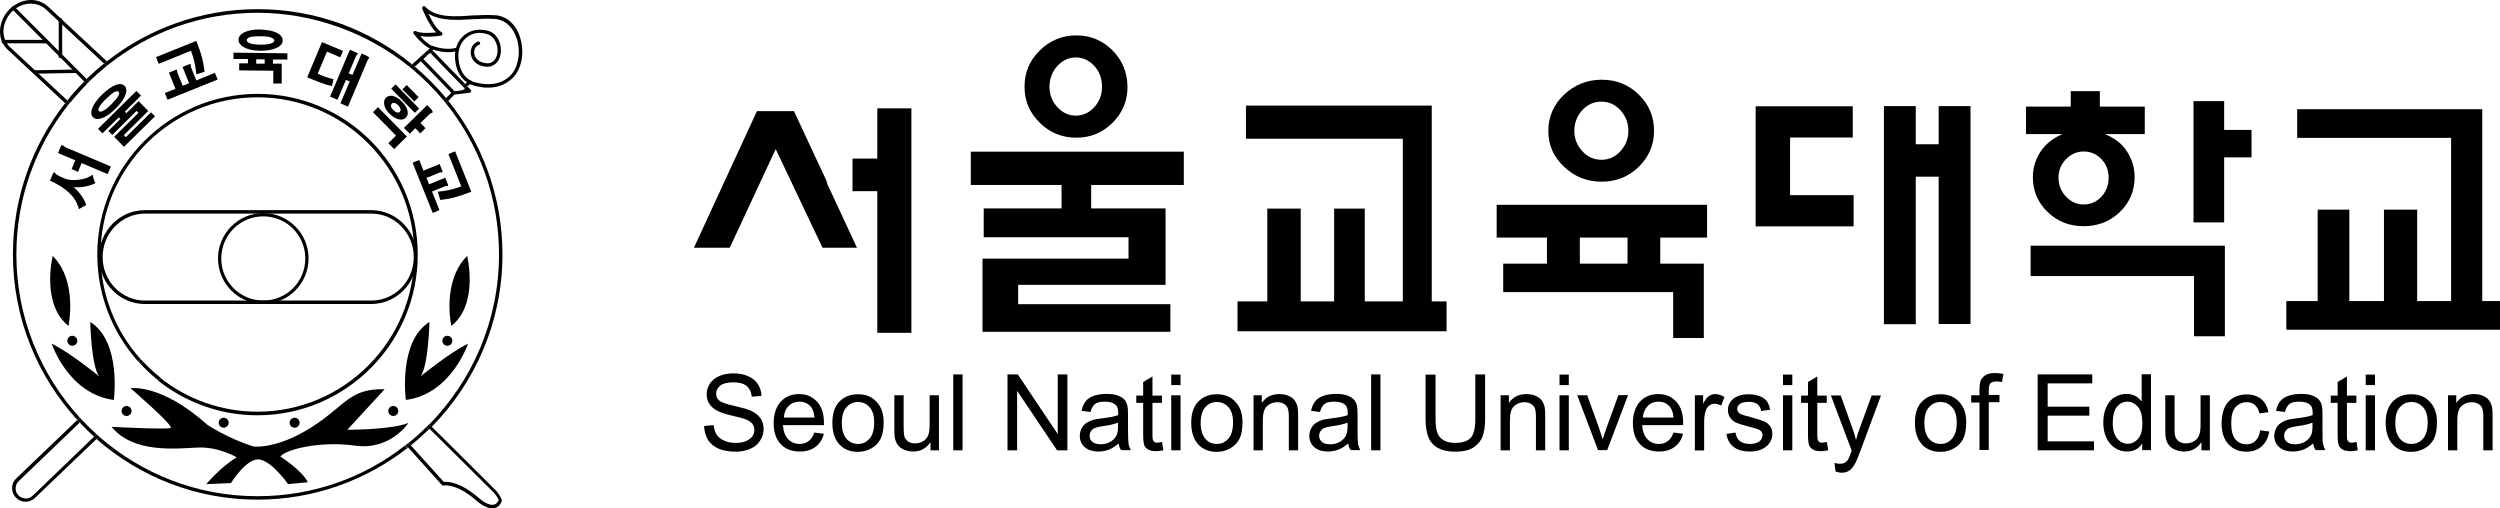 <svg width="300" height="61" viewBox="0 0 300 61" fill="none" xmlns="http://www.w3.org/2000/svg">
<path d="M55.914 10.767C55.914 10.767 55.832 10.684 55.77 10.622C55.687 10.684 55.604 10.767 55.563 10.809C55.687 10.809 55.811 10.767 55.914 10.767Z" fill="black"/>
<path d="M62.423 4.515C61.968 3.024 60.956 2.051 59.654 1.844C59.613 1.844 58.662 1.74 57.05 1.844H56.74C54.757 2.009 52.277 2.175 51.038 0.809C50.976 0.726 50.852 0.726 50.769 0.767C50.707 0.809 50.666 0.871 50.666 0.954C50.666 0.954 50.666 0.995 50.666 1.036C50.707 1.119 51.43 3.003 52.339 3.893C51.678 3.956 50.48 4.038 49.881 3.728C49.798 3.686 49.695 3.728 49.633 3.79C49.591 3.831 49.591 3.873 49.591 3.914C49.591 3.956 49.591 3.997 49.633 4.038C49.674 4.101 50.604 5.322 51.534 5.798C51.534 5.798 51.534 5.84 51.534 5.86C51.596 5.86 51.678 5.86 51.74 5.922L51.906 6.088C51.968 5.922 52.029 5.798 52.029 5.798C52.029 5.798 52.029 5.736 52.029 5.715C52.029 5.695 52.029 5.653 52.029 5.633C52.029 5.591 51.968 5.55 51.906 5.529C51.368 5.322 50.79 4.763 50.418 4.328C51.472 4.515 52.856 4.287 52.939 4.266C53.021 4.245 53.083 4.183 53.104 4.101V4.059C53.104 4.059 53.063 3.914 53.001 3.873C52.36 3.521 51.761 2.403 51.41 1.637C52.856 2.548 55.005 2.423 56.782 2.299H57.092C58.642 2.175 59.592 2.299 59.613 2.299C60.728 2.486 61.617 3.355 62.03 4.68C62.526 6.316 62.175 8.2 61.183 9.132C59.303 10.912 56.472 9.691 56.431 9.691C56.348 9.649 56.265 9.691 56.203 9.732C56.203 9.732 55.997 9.898 55.79 10.084L56.079 10.374C56.224 10.25 56.327 10.146 56.389 10.105C56.906 10.312 59.551 11.223 61.452 9.421C62.588 8.365 62.981 6.357 62.423 4.535V4.515Z" fill="black"/>
<path d="M55.48 10.312C55.48 10.312 55.686 10.125 55.789 10.043L51.926 6.067C51.864 6.192 51.802 6.337 51.76 6.481C52.339 7.103 54.508 9.318 55.48 10.312Z" fill="black"/>
<path d="M55.48 10.312C55.604 10.436 55.687 10.539 55.769 10.601C55.873 10.519 55.976 10.415 56.079 10.332L55.79 10.043C55.687 10.146 55.583 10.25 55.48 10.312Z" fill="black"/>
<path d="M55.191 10.891C55.191 10.891 55.377 10.974 55.459 10.891C55.459 10.891 55.501 10.85 55.563 10.809C55.439 10.809 55.294 10.85 55.149 10.85L55.191 10.891Z" fill="black"/>
<path d="M51.615 6.337C51.615 6.337 51.677 6.399 51.76 6.481C51.822 6.337 51.884 6.192 51.925 6.067L51.76 5.902C51.76 5.902 51.636 5.84 51.553 5.84C51.471 6.047 51.306 6.44 51.202 6.689C51.409 6.523 51.553 6.399 51.615 6.337Z" fill="black"/>
<path d="M50.397 6.958C50.397 6.958 50.314 7.165 50.397 7.247L54.302 11.285C54.302 11.285 54.508 11.368 54.591 11.285C54.674 11.202 54.674 11.078 54.591 10.995L50.686 6.958C50.686 6.958 50.479 6.875 50.397 6.958Z" fill="black"/>
<path d="M51.658 5.633C51.616 5.736 51.658 5.86 51.782 5.902C51.843 5.902 53.393 6.523 54.757 6.15C54.86 6.15 54.922 6.005 54.902 5.902C54.902 5.798 54.757 5.736 54.654 5.757C53.435 6.088 51.968 5.529 51.947 5.529C51.823 5.467 51.699 5.529 51.658 5.633Z" fill="black"/>
<path d="M55.832 4.121C55.005 4.742 54.551 5.757 54.592 6.875C54.716 9.401 56.266 10.022 56.348 10.043C56.452 10.084 56.576 10.043 56.617 9.918C56.658 9.794 56.617 9.691 56.493 9.649C56.431 9.649 55.108 9.09 55.005 6.833C54.964 5.86 55.356 4.949 56.08 4.432C56.761 3.914 57.671 3.811 58.538 4.121C59.489 4.473 59.861 5.653 59.654 6.544C59.572 6.896 59.262 7.724 58.27 7.579C57.34 7.455 56.968 6.896 56.906 6.399C56.865 5.922 57.092 5.508 57.485 5.384C57.588 5.343 57.65 5.239 57.609 5.115C57.567 5.011 57.464 4.949 57.34 4.991C56.782 5.177 56.431 5.777 56.493 6.44C56.555 7.103 57.051 7.848 58.208 7.993C59.117 8.117 59.82 7.579 60.047 6.626C60.295 5.55 59.84 4.142 58.683 3.728C57.671 3.417 56.638 3.541 55.832 4.121Z" fill="black"/>
<path d="M0.393 4.784C0.269 4.784 0.187 4.867 0.187 4.991C0.187 5.115 0.269 5.198 0.393 5.198H5.476C5.6 5.198 5.683 5.115 5.683 4.991C5.683 4.867 5.6 4.784 5.476 4.784H0.393Z" fill="black"/>
<path d="M9.072 8.345L4.216 8.428C4.092 8.428 4.009 8.531 4.009 8.635C4.009 8.759 4.113 8.842 4.216 8.842L9.072 8.759C9.196 8.759 9.278 8.655 9.278 8.552C9.278 8.428 9.196 8.345 9.072 8.345Z" fill="black"/>
<path d="M7.047 2.382V6.771C7.047 6.896 7.13 6.978 7.254 6.978C7.378 6.978 7.461 6.896 7.461 6.771V2.382C7.461 2.258 7.378 2.175 7.254 2.175C7.151 2.175 7.047 2.258 7.047 2.382Z" fill="black"/>
<path d="M8.081 12.072C9.403 10.436 10.87 8.945 12.502 7.641L8.081 12.072Z" fill="black"/>
<path d="M1.22 5.674C0.724 5.218 0.455 4.577 0.414 3.873C0.393 3.024 0.724 2.175 1.323 1.513C1.943 0.85 2.77 0.457 3.617 0.436C4.319 0.436 4.98 0.643 5.476 1.098L12.502 7.641C12.502 7.641 12.708 7.455 12.832 7.372L5.766 0.788C5.187 0.25 4.423 -0.02 3.617 0.001C2.666 0.043 1.736 0.477 1.034 1.223C0.352 1.968 -0.02 2.941 0.001 3.873C0.021 4.701 0.352 5.446 0.931 5.964L7.811 12.382C7.894 12.278 7.977 12.175 8.08 12.051L1.22 5.674Z" fill="black"/>
<path d="M51.203 6.709C51.306 6.461 51.472 6.067 51.554 5.86C51.554 5.86 51.492 5.86 51.472 5.902C51.472 5.902 50.17 7.082 49.447 7.724C49.55 7.807 49.653 7.91 49.777 7.993C50.211 7.62 50.81 7.061 51.203 6.709Z" fill="black"/>
<path d="M54.55 11.347C54.674 11.347 56.369 11.119 56.369 11.119C56.451 11.119 56.513 11.057 56.534 10.974C56.534 10.974 56.534 10.933 56.534 10.912C56.534 10.85 56.534 10.809 56.472 10.767L56.059 10.353C56.059 10.353 55.852 10.539 55.749 10.622C55.811 10.684 55.852 10.726 55.893 10.767C55.79 10.767 55.666 10.767 55.542 10.809C55.48 10.871 55.439 10.891 55.439 10.891C55.356 10.954 55.232 10.954 55.17 10.891H55.129C54.757 10.912 54.406 10.954 54.406 10.954C54.364 10.954 54.323 10.954 54.282 11.016C54.282 11.016 53.848 11.45 53.497 11.802C53.579 11.906 53.662 12.009 53.765 12.134C54.096 11.782 54.488 11.388 54.53 11.347H54.55Z" fill="black"/>
<path d="M53.248 12.072C53.248 12.072 53.434 11.885 53.537 11.782C52.401 10.415 51.141 9.152 49.777 7.993C49.653 8.096 49.549 8.2 49.467 8.283C50.831 9.421 52.112 10.705 53.248 12.072Z" fill="black"/>
<path d="M30.912 1.099C24.094 1.099 17.812 3.438 12.812 7.372L13.122 7.662C18.04 3.811 24.218 1.533 30.912 1.533C37.607 1.533 44.157 3.976 49.137 8.014C49.219 7.951 49.323 7.848 49.447 7.724C44.405 3.583 37.938 1.099 30.912 1.099Z" fill="black"/>
<path d="M49.777 7.993C49.777 7.993 49.57 7.807 49.446 7.724C49.322 7.827 49.219 7.931 49.136 8.014C49.239 8.096 49.343 8.2 49.467 8.283C49.55 8.2 49.653 8.096 49.777 7.993Z" fill="black"/>
<path d="M53.538 11.782C53.434 11.885 53.331 11.989 53.248 12.072C53.331 12.175 53.414 12.278 53.517 12.403C53.6 12.32 53.703 12.216 53.806 12.113C53.703 11.989 53.62 11.885 53.538 11.782Z" fill="black"/>
<path d="M10.415 9.504L1.737 0.809C1.737 0.809 1.53 0.726 1.447 0.809C1.365 0.891 1.365 1.016 1.447 1.099L10.126 9.794C10.208 9.691 10.312 9.608 10.415 9.504Z" fill="black"/>
<path d="M8.081 12.072L8.39 12.361C9.031 11.575 9.713 10.809 10.415 10.105L10.126 9.815C9.403 10.519 8.721 11.285 8.081 12.072Z" fill="black"/>
<path d="M12.812 7.91L12.502 7.62C11.779 8.2 11.076 8.842 10.415 9.483L10.704 9.773C11.366 9.132 12.068 8.51 12.812 7.91Z" fill="black"/>
<path d="M10.704 9.794L10.415 9.504C10.312 9.608 10.208 9.691 10.126 9.794L10.415 10.084C10.415 10.084 10.601 9.898 10.704 9.794Z" fill="black"/>
<path d="M8.37 12.341L8.06 12.051C7.977 12.154 7.894 12.258 7.791 12.382L8.101 12.672C8.204 12.568 8.287 12.465 8.37 12.341Z" fill="black"/>
<path d="M12.811 7.91C12.811 7.91 13.018 7.744 13.142 7.641L12.832 7.351C12.832 7.351 12.605 7.517 12.502 7.62L12.811 7.91Z" fill="black"/>
<path d="M11.304 52.423L11.614 52.133C11.015 51.595 10.436 51.036 9.878 50.436L9.589 50.726C10.126 51.305 10.705 51.864 11.304 52.423Z" fill="black"/>
<path d="M1.964 30.539C1.964 23.811 4.258 17.599 8.121 12.672L7.812 12.382C3.886 17.392 1.551 23.686 1.551 30.519C1.551 38.179 4.485 45.156 9.279 50.394L9.568 50.105C4.857 44.97 1.964 38.075 1.964 30.539Z" fill="black"/>
<path d="M60.295 30.539C60.295 23.562 57.856 17.165 53.806 12.113C53.703 12.216 53.6 12.32 53.517 12.403C57.505 17.372 59.881 23.686 59.881 30.539C59.881 38.49 56.658 45.715 51.472 50.974L51.761 51.264C57.03 45.922 60.295 38.614 60.295 30.539Z" fill="black"/>
<path d="M30.912 59.545C23.639 59.545 17.006 56.854 11.902 52.403L11.592 52.693C16.758 57.206 23.515 59.959 30.891 59.959C37.668 59.959 43.908 57.641 48.888 53.769L48.578 53.479C43.722 57.289 37.586 59.545 30.912 59.545Z" fill="black"/>
<path d="M48.951 53.21C48.951 53.21 49.157 53.396 49.24 53.5C50.005 52.879 50.748 52.216 51.451 51.533C51.347 51.429 51.244 51.347 51.162 51.243C50.459 51.947 49.715 52.61 48.951 53.21Z" fill="black"/>
<path d="M48.95 53.21C48.95 53.21 48.723 53.376 48.62 53.459L48.93 53.748C48.93 53.748 49.157 53.583 49.26 53.5C49.136 53.417 49.033 53.314 48.95 53.21Z" fill="black"/>
<path d="M51.161 51.243C51.161 51.243 51.368 51.43 51.45 51.533C51.554 51.43 51.657 51.347 51.74 51.243L51.45 50.953C51.368 51.057 51.264 51.16 51.161 51.243Z" fill="black"/>
<path d="M3.927 59.483C3.7 59.711 3.39 59.835 3.059 59.815C2.729 59.815 2.44 59.67 2.212 59.442C1.985 59.214 1.861 58.904 1.882 58.572C1.882 58.241 2.026 57.951 2.254 57.724L9.568 50.705C9.568 50.705 9.382 50.498 9.279 50.394L1.944 57.413C1.634 57.724 1.448 58.117 1.448 58.552C1.448 58.986 1.592 59.401 1.902 59.711C2.212 60.022 2.605 60.208 3.039 60.208C3.473 60.208 3.886 60.063 4.196 59.752L11.614 52.651C11.614 52.651 11.407 52.465 11.304 52.382L3.927 59.483Z" fill="black"/>
<path d="M11.614 52.133L11.304 52.423C11.304 52.423 11.51 52.61 11.614 52.693L11.924 52.403C11.924 52.403 11.717 52.216 11.614 52.133Z" fill="black"/>
<path d="M9.878 50.436C9.878 50.436 9.692 50.229 9.589 50.125L9.299 50.415C9.299 50.415 9.485 50.622 9.589 50.726L9.878 50.436Z" fill="black"/>
<path d="M30.912 11.264C20.312 11.264 11.675 19.918 11.675 30.539C11.675 35.487 13.535 39.98 16.593 43.397L16.882 43.107C13.886 39.773 12.068 35.363 12.068 30.539C12.068 20.146 20.519 11.678 30.892 11.678C41.264 11.678 49.715 20.146 49.715 30.539C49.715 40.933 41.264 49.401 30.892 49.401C26.511 49.401 22.461 47.889 19.258 45.363L18.948 45.653C22.234 48.262 26.387 49.835 30.892 49.835C41.491 49.835 50.128 41.181 50.128 30.56C50.128 19.898 41.533 11.264 30.912 11.264Z" fill="black"/>
<path d="M17.193 43.417L16.903 43.707C17.461 44.307 18.04 44.866 18.68 45.384L18.99 45.094C18.329 44.556 17.75 44.017 17.193 43.417Z" fill="black"/>
<path d="M18.969 45.074L18.659 45.363C18.659 45.363 18.865 45.55 18.989 45.633L19.299 45.343C19.175 45.26 19.072 45.177 18.969 45.074Z" fill="black"/>
<path d="M17.192 43.417C17.192 43.417 17.006 43.21 16.903 43.107L16.614 43.397C16.614 43.397 16.8 43.603 16.903 43.707L17.192 43.417Z" fill="black"/>
<path d="M17.378 25.218C14.341 25.218 11.882 27.744 11.882 30.85C11.882 33.955 14.341 36.481 17.378 36.481H44.549C47.587 36.481 50.045 33.955 50.045 30.85C50.045 27.744 47.587 25.218 44.549 25.218H17.378ZM12.316 30.85C12.316 27.972 14.589 25.633 17.399 25.633H44.57C47.359 25.633 49.653 27.972 49.653 30.85C49.653 33.728 47.38 36.067 44.57 36.067H17.378C14.589 36.067 12.316 33.728 12.316 30.85Z" fill="black"/>
<path d="M26.16 31.015C26.16 34.018 28.598 36.461 31.594 36.461C34.59 36.461 37.029 34.018 37.029 31.015C37.029 28.014 34.59 25.57 31.594 25.57C28.598 25.57 26.16 28.014 26.16 31.015ZM26.553 31.015C26.553 28.221 28.805 25.964 31.594 25.964C34.384 25.964 36.636 28.221 36.636 31.015C36.636 33.81 34.384 36.067 31.594 36.067C28.805 36.067 26.553 33.81 26.553 31.015Z" fill="black"/>
<path d="M15.663 46.585C15.663 46.585 19.32 45.984 24.878 50.974C24.878 50.974 27.358 52.63 30.437 53.583C30.437 53.583 33.164 53.935 37.297 51.326C41.429 48.717 41.904 46.585 46.161 46.709L41.677 51.574C41.677 51.574 47.111 51.574 49.012 50.746C49.012 50.746 46.884 54.059 42.628 53.479C38.371 52.879 34.239 53.955 33.639 54.784C33.639 54.784 36.243 56.44 36.945 57.868L34.569 58.096C34.569 58.096 32.668 55.363 31.139 55.136C29.61 54.908 27.709 57.972 27.709 57.972L24.755 58.096C24.755 58.096 26.532 55.964 28.412 54.887C28.412 54.887 26.284 53.583 23.68 53.707C21.077 53.831 15.994 54.411 13.39 51.222C13.39 51.222 20.126 51.575 20.477 51.347C20.87 51.078 15.663 46.585 15.663 46.585Z" fill="black"/>
<path d="M6.324 30.705C6.324 30.705 4.898 36.502 8.225 39.111C8.204 39.111 9.382 33.79 6.324 30.705Z" fill="black"/>
<path d="M6.2 41.243C6.2 41.243 8.204 47.289 13.659 47.993C13.659 47.993 14.609 40.995 10.828 38.635C10.828 38.635 10.952 43.976 11.903 45.156C11.882 45.156 8.452 42.32 6.2 41.243Z" fill="black"/>
<path d="M9.279 40.891C9.279 41.223 9.01 41.492 8.68 41.492C8.349 41.492 8.081 41.223 8.081 40.891C8.081 40.56 8.349 40.291 8.68 40.291C9.01 40.312 9.279 40.56 9.279 40.891Z" fill="black"/>
<path d="M15.787 49.318C15.787 49.649 15.519 49.918 15.188 49.918C14.857 49.918 14.589 49.649 14.589 49.318C14.589 48.986 14.857 48.717 15.188 48.717C15.519 48.717 15.787 48.986 15.787 49.318Z" fill="black"/>
<path d="M56.059 30.705C56.059 30.705 57.484 36.502 54.158 39.111C54.158 39.111 52.98 33.79 56.059 30.705Z" fill="black"/>
<path d="M56.162 41.243C56.162 41.243 54.157 47.289 48.703 47.993C48.703 47.993 47.752 40.995 51.533 38.635C51.533 38.635 51.409 43.976 50.459 45.156C50.5 45.156 53.93 42.32 56.162 41.243Z" fill="black"/>
<path d="M53.083 40.891C53.083 41.223 53.352 41.492 53.682 41.492C54.013 41.492 54.281 41.223 54.281 40.891C54.281 40.56 54.013 40.291 53.682 40.291C53.352 40.312 53.083 40.56 53.083 40.891Z" fill="black"/>
<path d="M46.595 49.318C46.595 49.649 46.863 49.918 47.194 49.918C47.525 49.918 47.793 49.649 47.793 49.318C47.793 48.986 47.525 48.717 47.194 48.717C46.863 48.717 46.595 48.986 46.595 49.318Z" fill="black"/>
<path d="M26.243 50.726C26.243 51.057 26.511 51.326 26.842 51.326C27.172 51.326 27.441 51.057 27.441 50.726C27.441 50.394 27.172 50.125 26.842 50.125C26.511 50.146 26.243 50.394 26.243 50.726Z" fill="black"/>
<path d="M34.755 50.726C34.755 51.057 35.023 51.326 35.354 51.326C35.685 51.326 35.953 51.057 35.953 50.726C35.953 50.394 35.685 50.125 35.354 50.125C35.023 50.146 34.755 50.394 34.755 50.726Z" fill="black"/>
<path d="M6.468 20.684C6.468 20.684 6.572 20.705 6.634 20.788C6.675 20.829 6.696 20.85 6.716 20.871C6.737 20.912 6.778 20.933 6.82 20.953C6.902 21.016 7.026 21.078 7.171 21.16C7.316 21.223 7.502 21.305 7.729 21.409C8.163 21.595 8.721 21.657 9.423 21.575C10.146 21.492 10.704 21.285 11.097 20.953C11.138 21.119 11.18 21.285 11.241 21.471C11.303 21.678 11.365 21.823 11.448 21.968C11.138 22.154 10.684 22.299 10.105 22.403C9.568 22.485 9.134 22.506 8.824 22.444C9.113 22.672 9.382 22.962 9.671 23.334C10.002 23.79 10.229 24.204 10.332 24.618C10.208 24.68 10.064 24.742 9.898 24.846C9.733 24.929 9.588 25.011 9.464 25.094C9.299 24.411 8.948 23.769 8.369 23.21C7.77 22.61 6.985 22.113 5.993 21.678L6.22 21.16C6.324 20.85 6.406 20.726 6.468 20.684ZM7.398 17.413C7.398 17.413 7.502 17.413 7.584 17.475C7.625 17.517 7.667 17.558 7.708 17.579C7.77 17.62 7.832 17.662 7.873 17.682L13.308 19.98L12.915 20.891L9.795 19.566L9.361 20.622L8.597 20.291L9.031 19.235L6.964 18.366L7.171 17.869C7.274 17.599 7.357 17.454 7.398 17.413Z" fill="black"/>
<path d="M13.907 10.188C14.362 10.022 14.713 10.063 14.961 10.312C15.188 10.539 15.229 10.891 15.064 11.368C14.878 11.864 14.486 12.424 13.886 13.024C13.287 13.624 12.729 14.018 12.213 14.183C11.758 14.349 11.407 14.307 11.159 14.059C10.911 13.811 10.89 13.459 11.056 13.003C11.242 12.506 11.634 11.968 12.233 11.368C12.874 10.746 13.411 10.374 13.907 10.188ZM16.924 11.471L14.981 13.396L15.167 13.583L16.634 12.134L17.791 13.314L14.857 16.212L15.105 16.461L18.122 13.479L18.597 13.956L14.878 17.62L13.7 16.419L16.614 13.541L16.387 13.314L13.473 16.192L12.998 15.715L14.444 14.287L14.258 14.08L12.295 16.005L11.758 15.467L16.366 10.912L16.924 11.471ZM11.923 12.817C11.799 13.065 11.779 13.231 11.882 13.334C11.985 13.438 12.151 13.417 12.399 13.293C12.667 13.148 12.977 12.9 13.37 12.506C13.762 12.113 14.031 11.802 14.176 11.533C14.32 11.285 14.341 11.098 14.238 11.016C14.134 10.912 13.948 10.933 13.7 11.057C13.452 11.202 13.122 11.471 12.729 11.864C12.337 12.237 12.068 12.568 11.923 12.817Z" fill="black"/>
<path d="M23.556 4.908C23.846 5.633 24.073 6.274 24.217 6.833C24.383 7.434 24.486 8.013 24.548 8.614L23.556 8.924C23.536 8.593 23.474 8.2 23.391 7.724C23.267 7.123 23.102 6.564 22.916 6.088L19.052 7.662L18.721 6.854L23.556 4.908ZM21.056 10.664L20.271 8.717L20.767 8.51C20.994 8.407 21.139 8.365 21.201 8.365C21.242 8.365 21.263 8.407 21.263 8.49V8.593C21.263 8.593 21.283 8.676 21.283 8.697L21.924 10.291L22.688 9.98L21.903 8.034L22.42 7.827C22.647 7.724 22.792 7.682 22.854 7.703C22.895 7.703 22.916 7.744 22.895 7.827V7.931C22.895 7.931 22.895 8.014 22.916 8.055L23.556 9.649L25.788 8.738L26.118 9.546L20.106 11.968L19.775 11.161L21.056 10.664Z" fill="black"/>
<path d="M34.487 6.399V7.144H32.751V7.641H33.805V10.022H32.793V8.49L28.701 8.448V7.599H29.755V7.082H28.02V6.316L34.487 6.399ZM33.268 3.956C33.702 4.204 33.929 4.494 33.929 4.846C33.929 5.198 33.702 5.488 33.268 5.715C32.772 5.964 32.111 6.088 31.264 6.088C30.416 6.088 29.755 5.943 29.28 5.674C28.846 5.426 28.619 5.136 28.619 4.784C28.619 4.432 28.846 4.121 29.28 3.893C29.776 3.645 30.437 3.521 31.284 3.542C32.111 3.583 32.793 3.707 33.268 3.956ZM30.003 4.452C29.735 4.535 29.61 4.66 29.61 4.825C29.61 4.97 29.735 5.094 30.003 5.198C30.292 5.301 30.706 5.363 31.243 5.363C31.78 5.363 32.214 5.322 32.503 5.219C32.772 5.136 32.917 5.011 32.917 4.867C32.917 4.722 32.772 4.597 32.503 4.494C32.214 4.39 31.801 4.349 31.243 4.349C30.706 4.349 30.292 4.37 30.003 4.452ZM31.759 7.123H30.747V7.641H31.759V7.123Z" fill="black"/>
<path d="M41.161 6.109L40.83 6.875L39.239 6.192L38.123 8.842L38.35 8.945C38.578 9.049 38.826 9.132 39.094 9.235C39.425 9.339 39.735 9.442 40.024 9.504L39.838 10.332C39.446 10.25 39.012 10.125 38.536 9.939C38.227 9.835 37.875 9.691 37.462 9.525L36.863 9.276L38.64 5.053L41.161 6.109ZM44.301 6.896C44.301 6.896 44.301 6.978 44.239 7.04C44.198 7.082 44.177 7.103 44.157 7.144C44.157 7.185 44.115 7.227 44.095 7.268L41.76 12.796L40.851 12.403L41.966 9.773L41.512 9.587L40.499 11.968L39.611 11.595L41.987 5.964L42.607 6.233C42.814 6.316 42.917 6.378 42.938 6.419C42.938 6.419 42.938 6.481 42.876 6.544C42.834 6.585 42.814 6.606 42.793 6.626C42.752 6.668 42.731 6.709 42.71 6.771L41.843 8.8L42.297 8.987L43.392 6.419L43.95 6.668C44.157 6.792 44.281 6.854 44.301 6.896Z" fill="black"/>
<path d="M48.827 16.378L47.298 17.889L46.595 17.185L47.525 16.274L44.756 13.459L45.356 12.858L48.827 16.378ZM48.91 13.314C48.971 13.645 48.91 13.914 48.703 14.121C48.496 14.328 48.228 14.39 47.876 14.328C47.505 14.245 47.133 14.018 46.74 13.645C46.368 13.272 46.161 12.9 46.099 12.527C46.058 12.196 46.099 11.927 46.327 11.72C46.533 11.512 46.802 11.45 47.133 11.512C47.505 11.595 47.856 11.802 48.228 12.196C48.62 12.568 48.827 12.941 48.91 13.314ZM47.339 12.341C47.215 12.341 47.112 12.341 47.029 12.424C46.947 12.506 46.905 12.61 46.926 12.755C46.926 12.9 47.029 13.045 47.194 13.19C47.36 13.355 47.505 13.459 47.649 13.5C47.773 13.541 47.897 13.5 47.98 13.417C48.062 13.335 48.083 13.231 48.062 13.086C48.021 12.941 47.918 12.775 47.773 12.61C47.628 12.465 47.484 12.382 47.339 12.341ZM50.294 13.024L49.777 13.541L46.947 10.643L47.463 10.125L50.294 13.024ZM50.232 11.657L49.715 12.175L48.29 10.726L48.806 10.208L50.232 11.657ZM51.823 13.231C51.823 13.231 51.906 13.355 51.926 13.396C51.926 13.438 51.926 13.459 51.926 13.479C51.926 13.5 51.864 13.521 51.823 13.541C51.761 13.562 51.72 13.583 51.678 13.604C51.637 13.645 51.575 13.666 51.534 13.707L50.459 14.763L51.058 15.384L50.438 16.005L49.839 15.384L49.178 16.047L48.476 15.343L51.265 12.61L51.596 12.941C51.699 13.065 51.782 13.169 51.844 13.231H51.823Z" fill="black"/>
<path d="M50.81 20.477L52.752 19.691L52.959 20.187C53.062 20.415 53.104 20.56 53.104 20.622C53.104 20.664 53.062 20.684 52.98 20.684H52.876C52.876 20.684 52.794 20.705 52.773 20.705L51.182 21.347L51.492 22.113L53.434 21.326L53.641 21.844C53.724 22.072 53.785 22.216 53.765 22.279C53.765 22.32 53.724 22.341 53.641 22.32H53.538C53.538 22.32 53.455 22.32 53.434 22.341L51.843 22.983L52.732 25.218L51.926 25.55L49.508 19.525L50.314 19.194L50.81 20.477ZM56.554 23.003C55.831 23.293 55.191 23.5 54.612 23.666C54.013 23.831 53.434 23.935 52.835 23.997L52.525 23.003C52.856 22.982 53.248 22.92 53.724 22.837C54.323 22.713 54.881 22.548 55.356 22.361L53.806 18.49L54.612 18.158L56.554 23.003Z" fill="black"/>
<path d="M51.472 51.388L59.282 59.131C59.675 59.587 59.799 59.897 59.84 60.022C59.695 60.332 59.509 60.498 59.261 60.56C58.621 60.705 57.712 60.001 57.422 59.732C55.191 57.786 53.683 57.786 53.249 57.827C53.104 57.682 49.24 53.376 49.24 53.376L48.93 53.645L53.083 58.262H53.207C53.207 58.262 54.716 57.931 57.133 60.042C57.175 60.084 58.352 61.181 59.323 60.974C59.716 60.891 60.026 60.622 60.212 60.146V60.104V60.042C60.212 60.001 60.129 59.587 59.53 58.883C59.53 58.862 51.72 51.119 51.72 51.119L51.451 51.388H51.472Z" fill="black"/>
<path d="M210.676 27.165V12.755H222.33V16.502H214.809V23.417H222.433V27.165H210.676ZM232.641 38.904V21.202H229.892V38.904H226.07V12.734H229.892V17.31H232.641V12.734H236.463V38.883H232.641" fill="black"/>
<path d="M171.81 36.171V12.672H149.515V16.647H168.339V36.171H163.773V25.032H160.095V36.171H156.086V25.032H152.078V36.171H148.503V39.752H173.587V36.171C173.587 36.171 173.009 36.171 171.81 36.171Z" fill="black"/>
<path d="M297.872 36.129V13.107H275.66V16.544H294.132V36.129H290.061V25.156H286.074V36.129H281.92V25.156H278.119V36.129H274.358V39.566H300V36.129H297.872Z" fill="black"/>
<path d="M99.284 22.092L102.838 29.732H98.705L93.085 17.889L87.568 29.732H83.27L90.833 13.334H95.275L99.139 21.616" fill="black"/>
<path d="M102.301 19.028H105.276V13.003H109.367V39.939H105.276V22.941H102.301V19.028Z" fill="black"/>
<path d="M130.939 22.196V25.011H139.865V34.183H122.178V36.502H140.444V39.815H117.901V31.036H135.423V28.469H118.046V25.011H127.385V22.196H116.496V18.2H142.056V22.196H130.939Z" fill="black"/>
<path d="M133.502 6.047C132.303 4.846 130.857 4.245 129.163 4.245C127.468 4.245 126.001 4.846 124.782 6.047C123.543 7.247 122.943 8.697 122.943 10.415C122.943 12.134 123.563 13.541 124.782 14.742C126.001 15.943 127.468 16.523 129.163 16.523C130.857 16.523 132.303 15.922 133.502 14.742C134.7 13.541 135.3 12.113 135.3 10.415C135.279 8.697 134.68 7.227 133.502 6.047ZM131.332 12.838C130.712 13.521 129.969 13.873 129.101 13.873C128.233 13.873 127.489 13.521 126.869 12.838C126.249 12.154 125.939 11.347 125.939 10.415C125.939 9.483 126.249 8.614 126.869 7.931C127.489 7.247 128.233 6.895 129.101 6.895C129.969 6.895 130.712 7.247 131.332 7.931C131.952 8.614 132.242 9.442 132.242 10.415C132.242 11.347 131.952 12.154 131.332 12.838Z" fill="black"/>
<path d="M199.229 28.51V31.637H204.457V40.56H200.779V35.053H180.385V31.637H185.633V28.51H179.6V24.577H204.849V28.51H199.229ZM195.303 28.51H189.58V31.637H195.303V28.51Z" fill="black"/>
<path d="M196.646 11.347C195.427 10.146 193.939 9.566 192.204 9.566C190.468 9.566 188.96 10.167 187.699 11.347C186.439 12.548 185.798 13.997 185.798 15.715C185.798 17.434 186.439 18.842 187.699 20.022C188.96 21.223 190.447 21.802 192.204 21.802C193.96 21.802 195.427 21.202 196.646 20.022C197.865 18.821 198.485 17.392 198.485 15.715C198.485 13.997 197.886 12.548 196.646 11.347ZM194.456 18.138C193.836 18.821 193.072 19.173 192.162 19.173C191.253 19.173 190.509 18.821 189.869 18.138C189.249 17.454 188.918 16.647 188.918 15.715C188.918 14.784 189.228 13.914 189.869 13.231C190.489 12.548 191.253 12.196 192.162 12.196C193.072 12.196 193.815 12.548 194.456 13.231C195.076 13.914 195.406 14.742 195.406 15.715C195.406 16.647 195.076 17.454 194.456 18.138Z" fill="black"/>
<path d="M263.284 40.353V33.127H243.675V29.483H266.982V40.353H263.284ZM266.899 18.904V26.688H263.222V12.134H266.899V15.591H270.185V18.883H266.899" fill="black"/>
<path d="M257.353 12.796H251.981V10.933H248.489V12.796H243.117V16.088H247.497C246.464 16.544 245.617 17.123 244.935 18.096C244.274 19.049 243.943 20.125 243.943 21.264C243.943 22.92 244.542 24.308 245.72 25.446C246.898 26.585 248.344 27.144 250.039 27.144C251.733 27.144 253.179 26.585 254.378 25.446C255.556 24.308 256.155 22.92 256.155 21.264C256.155 20.105 255.824 19.049 255.184 18.096C254.543 17.123 253.675 16.564 252.601 16.088H257.374V12.796H257.353ZM253.035 21.326C253.035 22.216 252.745 22.983 252.167 23.604C251.588 24.225 250.886 24.535 250.039 24.535C249.191 24.535 248.53 24.225 247.931 23.604C247.332 22.983 247.022 22.216 247.022 21.326C247.022 20.436 247.332 19.691 247.931 19.09C248.53 18.49 249.233 18.179 250.039 18.179C250.886 18.179 251.588 18.49 252.167 19.09C252.745 19.691 253.035 20.436 253.035 21.326Z" fill="black"/>
<path d="M84.49 51.119L85.627 51.016C85.689 51.471 85.813 51.844 85.999 52.154C86.185 52.444 86.495 52.693 86.908 52.879C87.321 53.065 87.776 53.148 88.292 53.148C88.747 53.148 89.16 53.086 89.491 52.941C89.842 52.796 90.09 52.61 90.276 52.382C90.441 52.133 90.524 51.885 90.524 51.595C90.524 51.305 90.441 51.057 90.276 50.85C90.11 50.643 89.842 50.456 89.449 50.312C89.201 50.208 88.664 50.063 87.838 49.877C87.011 49.67 86.433 49.483 86.081 49.297C85.647 49.069 85.317 48.779 85.11 48.448C84.903 48.117 84.8 47.724 84.8 47.309C84.8 46.854 84.924 46.419 85.193 46.026C85.461 45.633 85.833 45.322 86.329 45.115C86.825 44.908 87.383 44.804 87.982 44.804C88.664 44.804 89.243 44.908 89.759 45.136C90.276 45.363 90.668 45.674 90.937 46.088C91.206 46.502 91.371 46.999 91.371 47.517L90.214 47.599C90.152 47.02 89.945 46.605 89.594 46.316C89.243 46.026 88.705 45.881 88.023 45.881C87.3 45.881 86.763 46.005 86.433 46.274C86.102 46.543 85.937 46.854 85.937 47.247C85.937 47.579 86.061 47.848 86.288 48.055C86.515 48.262 87.114 48.49 88.085 48.697C89.057 48.924 89.718 49.111 90.09 49.276C90.627 49.525 90.999 49.835 91.267 50.208C91.516 50.581 91.639 51.015 91.639 51.492C91.639 51.968 91.495 52.423 91.226 52.858C90.958 53.293 90.565 53.624 90.049 53.852C89.532 54.08 88.953 54.204 88.313 54.204C87.486 54.204 86.804 54.08 86.247 53.852C85.689 53.603 85.255 53.252 84.945 52.775C84.676 52.278 84.511 51.719 84.49 51.119Z" fill="black"/>
<path d="M97.715 51.906L98.872 52.051C98.686 52.734 98.355 53.252 97.859 53.624C97.364 53.997 96.744 54.183 95.979 54.183C95.008 54.183 94.243 53.893 93.686 53.293C93.128 52.693 92.838 51.864 92.838 50.788C92.838 49.711 93.128 48.821 93.686 48.2C94.264 47.579 94.987 47.289 95.896 47.289C96.806 47.289 97.487 47.599 98.045 48.2C98.603 48.8 98.872 49.649 98.872 50.726V51.016H93.954C93.996 51.74 94.202 52.299 94.574 52.693C94.946 53.086 95.4 53.272 95.958 53.272C96.372 53.272 96.723 53.169 97.012 52.941C97.322 52.734 97.549 52.382 97.715 51.906ZM94.058 50.105H97.735C97.694 49.545 97.549 49.131 97.322 48.842C96.971 48.407 96.496 48.2 95.938 48.2C95.421 48.2 94.987 48.365 94.636 48.717C94.285 49.069 94.099 49.525 94.058 50.105Z" fill="black"/>
<path d="M99.883 50.746C99.883 49.525 100.214 48.614 100.896 48.034C101.454 47.537 102.156 47.309 102.962 47.309C103.871 47.309 104.615 47.599 105.173 48.2C105.751 48.8 106.041 49.608 106.041 50.663C106.041 51.512 105.917 52.175 105.669 52.672C105.421 53.148 105.049 53.541 104.553 53.81C104.057 54.08 103.541 54.224 102.962 54.224C102.032 54.224 101.288 53.935 100.73 53.334C100.152 52.713 99.883 51.844 99.883 50.746ZM101.02 50.746C101.02 51.595 101.206 52.216 101.578 52.651C101.95 53.065 102.404 53.272 102.962 53.272C103.52 53.272 103.974 53.065 104.346 52.63C104.718 52.216 104.904 51.554 104.904 50.705C104.904 49.856 104.718 49.276 104.346 48.862C103.974 48.448 103.52 48.241 102.962 48.241C102.404 48.241 101.95 48.448 101.578 48.862C101.206 49.276 101.02 49.897 101.02 50.746Z" fill="black"/>
<path d="M111.661 54.038V53.065C111.145 53.81 110.463 54.183 109.574 54.183C109.182 54.183 108.831 54.1 108.479 53.955C108.149 53.81 107.901 53.624 107.736 53.396C107.57 53.169 107.467 52.9 107.384 52.568C107.343 52.34 107.322 52.009 107.322 51.533V47.434H108.438V51.098C108.438 51.678 108.459 52.071 108.5 52.278C108.562 52.568 108.727 52.796 108.955 52.962C109.182 53.127 109.471 53.21 109.802 53.21C110.132 53.21 110.442 53.127 110.752 52.962C111.042 52.796 111.248 52.547 111.372 52.258C111.496 51.968 111.558 51.533 111.558 50.974V47.434H112.674V54.038H111.661Z" fill="black"/>
<path d="M114.389 54.038V44.928H115.504V54.038H114.389Z" fill="black"/>
<path d="M120.897 54.038V44.928H122.137L126.93 52.092V44.928H128.088V54.038H126.848L122.054 46.895V54.038H120.897Z" fill="black"/>
<path d="M134.245 53.21C133.832 53.562 133.44 53.81 133.068 53.955C132.675 54.1 132.262 54.183 131.828 54.183C131.105 54.183 130.547 53.997 130.154 53.645C129.762 53.293 129.576 52.837 129.576 52.278C129.576 51.947 129.658 51.657 129.803 51.388C129.948 51.119 130.134 50.912 130.382 50.746C130.629 50.581 130.898 50.456 131.187 50.374C131.415 50.312 131.745 50.27 132.179 50.208C133.088 50.105 133.75 49.98 134.183 49.815V49.525C134.183 49.069 134.08 48.759 133.873 48.572C133.584 48.324 133.15 48.2 132.592 48.2C132.035 48.2 131.663 48.282 131.415 48.469C131.167 48.655 130.981 48.966 130.857 49.442L129.782 49.297C129.886 48.821 130.051 48.448 130.278 48.158C130.505 47.868 130.836 47.641 131.27 47.496C131.704 47.351 132.2 47.268 132.778 47.268C133.357 47.268 133.812 47.33 134.163 47.475C134.514 47.599 134.783 47.786 134.948 47.972C135.113 48.179 135.237 48.428 135.299 48.738C135.341 48.924 135.361 49.276 135.361 49.773V51.264C135.361 52.299 135.382 52.962 135.423 53.231C135.465 53.5 135.568 53.769 135.692 54.017H134.555C134.349 53.81 134.287 53.521 134.245 53.21ZM134.142 50.726C133.729 50.891 133.13 51.036 132.324 51.14C131.869 51.202 131.539 51.285 131.353 51.367C131.167 51.45 131.022 51.575 130.919 51.74C130.815 51.906 130.753 52.071 130.753 52.278C130.753 52.568 130.857 52.837 131.084 53.024C131.311 53.21 131.642 53.314 132.076 53.314C132.51 53.314 132.902 53.21 133.233 53.024C133.564 52.837 133.811 52.568 133.977 52.258C134.101 52.009 134.163 51.637 134.163 51.14V50.726" fill="black"/>
<path d="M139.453 53.044L139.598 54.038C139.288 54.1 138.998 54.142 138.75 54.142C138.337 54.142 138.027 54.08 137.8 53.955C137.573 53.831 137.428 53.666 137.325 53.459C137.242 53.252 137.18 52.817 137.18 52.133V48.345H136.354V47.475H137.18V45.84L138.296 45.177V47.475H139.432V48.345H138.296V52.196C138.296 52.506 138.316 52.713 138.358 52.817C138.399 52.9 138.461 52.982 138.544 53.044C138.626 53.107 138.771 53.127 138.936 53.127C139.081 53.086 139.246 53.065 139.453 53.044Z" fill="black"/>
<path d="M140.548 46.212V44.949H141.664V46.212H140.548ZM140.548 54.038V47.434H141.664V54.038H140.548Z" fill="black"/>
<path d="M142.945 50.746C142.945 49.525 143.275 48.614 143.957 48.034C144.515 47.537 145.218 47.309 146.024 47.309C146.933 47.309 147.677 47.599 148.234 48.2C148.813 48.8 149.102 49.608 149.102 50.663C149.102 51.512 148.978 52.175 148.73 52.672C148.482 53.148 148.11 53.541 147.615 53.81C147.139 54.08 146.602 54.224 146.024 54.224C145.094 54.224 144.35 53.935 143.792 53.334C143.234 52.713 142.945 51.844 142.945 50.746ZM144.081 50.746C144.081 51.595 144.267 52.216 144.639 52.651C145.011 53.086 145.466 53.272 146.024 53.272C146.581 53.272 147.036 53.065 147.408 52.63C147.78 52.216 147.966 51.554 147.966 50.705C147.966 49.856 147.78 49.276 147.408 48.862C147.036 48.448 146.581 48.241 146.024 48.241C145.466 48.241 145.011 48.448 144.639 48.862C144.267 49.276 144.081 49.897 144.081 50.746Z" fill="black"/>
<path d="M150.424 54.038V47.434H151.416V48.365C151.891 47.641 152.593 47.289 153.523 47.289C153.916 47.289 154.288 47.351 154.618 47.496C154.949 47.641 155.197 47.827 155.362 48.055C155.527 48.283 155.651 48.572 155.713 48.883C155.755 49.09 155.775 49.463 155.775 49.98V54.038H154.66V50.022C154.66 49.566 154.618 49.235 154.536 49.007C154.453 48.779 154.288 48.593 154.081 48.469C153.854 48.345 153.606 48.262 153.296 48.262C152.821 48.262 152.407 48.407 152.056 48.717C151.705 49.028 151.54 49.587 151.54 50.436V54.038H150.424Z" fill="black"/>
<path d="M161.789 53.21C161.376 53.562 160.983 53.81 160.611 53.955C160.219 54.1 159.805 54.183 159.371 54.183C158.648 54.183 158.09 53.997 157.698 53.645C157.305 53.293 157.119 52.837 157.119 52.278C157.119 51.947 157.202 51.657 157.346 51.388C157.491 51.119 157.677 50.912 157.925 50.746C158.173 50.581 158.442 50.456 158.731 50.374C158.958 50.312 159.289 50.27 159.723 50.208C160.632 50.105 161.293 49.98 161.727 49.815V49.525C161.727 49.069 161.624 48.759 161.417 48.572C161.128 48.324 160.694 48.2 160.136 48.2C159.578 48.2 159.206 48.282 158.958 48.469C158.71 48.655 158.524 48.966 158.4 49.442L157.326 49.297C157.429 48.821 157.594 48.448 157.822 48.158C158.049 47.868 158.38 47.641 158.813 47.496C159.247 47.351 159.743 47.268 160.322 47.268C160.9 47.268 161.334 47.33 161.706 47.475C162.057 47.599 162.326 47.786 162.491 47.972C162.657 48.179 162.781 48.428 162.843 48.738C162.884 48.924 162.905 49.276 162.905 49.773V51.264C162.905 52.299 162.925 52.962 162.967 53.231C163.008 53.5 163.111 53.769 163.235 54.017H162.099C161.913 53.81 161.83 53.521 161.789 53.21ZM161.686 50.726C161.272 50.891 160.673 51.036 159.867 51.14C159.413 51.202 159.082 51.285 158.896 51.367C158.71 51.45 158.566 51.575 158.462 51.74C158.359 51.906 158.297 52.071 158.297 52.278C158.297 52.568 158.4 52.837 158.627 53.024C158.855 53.231 159.185 53.314 159.619 53.314C160.053 53.314 160.446 53.21 160.776 53.024C161.107 52.837 161.355 52.568 161.52 52.258C161.644 52.009 161.706 51.637 161.706 51.14V50.726" fill="black"/>
<path d="M164.537 54.038V44.928H165.652V54.038H164.537Z" fill="black"/>
<path d="M177.017 44.928H178.216V50.208C178.216 51.119 178.112 51.844 177.906 52.382C177.699 52.92 177.327 53.355 176.79 53.707C176.253 54.038 175.55 54.204 174.662 54.204C173.773 54.204 173.112 54.059 172.575 53.769C172.038 53.479 171.645 53.044 171.418 52.485C171.19 51.926 171.066 51.16 171.066 50.208V44.949H172.265V50.208C172.265 50.995 172.347 51.575 172.492 51.968C172.637 52.34 172.885 52.63 173.257 52.837C173.608 53.044 174.062 53.148 174.579 53.148C175.468 53.148 176.108 52.941 176.48 52.547C176.852 52.154 177.038 51.367 177.038 50.229V44.928" fill="black"/>
<path d="M180.075 54.038V47.434H181.067V48.365C181.542 47.641 182.244 47.289 183.174 47.289C183.567 47.289 183.939 47.351 184.269 47.496C184.6 47.641 184.848 47.827 185.013 48.055C185.178 48.283 185.302 48.572 185.364 48.883C185.406 49.09 185.426 49.463 185.426 49.98V54.038H184.311V50.022C184.311 49.566 184.269 49.235 184.187 49.007C184.104 48.779 183.939 48.593 183.732 48.469C183.505 48.345 183.257 48.262 182.947 48.262C182.472 48.262 182.058 48.407 181.707 48.717C181.356 49.028 181.19 49.587 181.19 50.436V54.038H180.075Z" fill="black"/>
<path d="M187.141 46.212V44.949H188.257V46.212H187.141ZM187.141 54.038V47.434H188.257V54.038H187.141Z" fill="black"/>
<path d="M191.77 54.038L189.27 47.434H190.468L191.894 51.388C192.039 51.823 192.183 52.258 192.328 52.713C192.431 52.361 192.576 51.947 192.741 51.45L194.208 47.413H195.365L192.865 54.017H191.77" fill="black"/>
<path d="M200.82 51.906L201.977 52.051C201.791 52.734 201.461 53.252 200.965 53.624C200.469 53.997 199.849 54.183 199.085 54.183C198.113 54.183 197.37 53.893 196.791 53.293C196.233 52.693 195.944 51.864 195.944 50.788C195.944 49.711 196.233 48.821 196.791 48.2C197.37 47.579 198.093 47.289 199.002 47.289C199.911 47.289 200.593 47.599 201.151 48.2C201.709 48.8 201.977 49.649 201.977 50.726V51.016H197.06C197.101 51.74 197.308 52.299 197.679 52.693C198.051 53.086 198.506 53.272 199.064 53.272C199.477 53.272 199.828 53.169 200.118 52.941C200.428 52.734 200.655 52.382 200.82 51.906ZM197.142 50.105H200.82C200.779 49.545 200.634 49.131 200.407 48.842C200.056 48.407 199.58 48.2 199.023 48.2C198.506 48.2 198.072 48.365 197.721 48.717C197.39 49.069 197.184 49.525 197.142 50.105Z" fill="black"/>
<path d="M203.383 54.038V47.434H204.375V48.448C204.623 47.972 204.871 47.661 205.077 47.517C205.304 47.372 205.532 47.289 205.8 47.289C206.172 47.289 206.565 47.413 206.937 47.641L206.544 48.676C206.276 48.531 206.007 48.448 205.738 48.448C205.49 48.448 205.284 48.531 205.098 48.676C204.912 48.821 204.767 49.028 204.685 49.297C204.561 49.69 204.499 50.125 204.499 50.601V54.059H203.383" fill="black"/>
<path d="M207.163 52.071L208.258 51.906C208.32 52.34 208.485 52.692 208.775 52.92C209.064 53.148 209.457 53.272 209.973 53.272C210.49 53.272 210.862 53.169 211.13 52.962C211.378 52.755 211.502 52.506 211.502 52.216C211.502 51.968 211.399 51.761 211.172 51.616C211.027 51.512 210.634 51.388 210.035 51.243C209.209 51.036 208.651 50.85 208.32 50.705C208.01 50.56 207.762 50.353 207.597 50.084C207.432 49.815 207.349 49.525 207.349 49.194C207.349 48.904 207.411 48.635 207.556 48.386C207.7 48.138 207.866 47.931 208.114 47.765C208.279 47.641 208.527 47.537 208.816 47.434C209.126 47.351 209.436 47.309 209.787 47.309C210.304 47.309 210.758 47.392 211.151 47.537C211.544 47.682 211.833 47.889 212.019 48.138C212.205 48.386 212.329 48.738 212.411 49.173L211.337 49.318C211.296 48.986 211.151 48.717 210.903 48.51C210.655 48.324 210.324 48.22 209.891 48.22C209.374 48.22 209.002 48.303 208.795 48.469C208.568 48.635 208.465 48.842 208.465 49.069C208.465 49.214 208.506 49.338 208.609 49.463C208.692 49.587 208.837 49.69 209.043 49.752C209.147 49.794 209.477 49.897 210.035 50.042C210.82 50.249 211.378 50.436 211.688 50.56C211.998 50.705 212.246 50.891 212.411 51.14C212.597 51.388 212.68 51.719 212.68 52.092C212.68 52.465 212.577 52.817 212.349 53.148C212.122 53.479 211.812 53.728 211.399 53.914C210.986 54.1 210.531 54.183 210.015 54.183C209.147 54.183 208.506 53.997 208.052 53.645C207.576 53.293 207.287 52.775 207.163 52.071Z" fill="black"/>
<path d="M215.077 46.212V44.949H213.961V46.212H215.077ZM215.077 54.038V47.434H213.961V54.038H215.077Z" fill="black"/>
<path d="M219.231 53.044L219.375 54.038C219.065 54.1 218.776 54.142 218.528 54.142C218.115 54.142 217.805 54.08 217.578 53.955C217.35 53.831 217.206 53.666 217.102 53.459C217.02 53.252 216.958 52.817 216.958 52.133V48.345H216.131V47.475H216.958V45.84L218.074 45.177V47.475H219.21V48.345H218.074V52.196C218.074 52.506 218.094 52.713 218.136 52.817C218.177 52.9 218.239 52.982 218.322 53.044C218.404 53.107 218.549 53.127 218.714 53.127C218.859 53.086 219.024 53.065 219.231 53.044Z" fill="black"/>
<path d="M220.264 56.585L220.14 55.55C220.388 55.612 220.595 55.653 220.78 55.653C221.028 55.653 221.235 55.612 221.38 55.529C221.524 55.446 221.648 55.322 221.752 55.177C221.814 55.073 221.938 54.783 222.103 54.349C222.124 54.287 222.165 54.204 222.206 54.08L219.706 47.454H220.884L222.248 51.264C222.434 51.74 222.578 52.258 222.723 52.796C222.847 52.299 223.012 51.802 223.198 51.305L224.603 47.454H225.719L223.219 54.183C222.95 54.908 222.743 55.405 222.578 55.674C222.372 56.047 222.144 56.316 221.896 56.481C221.648 56.647 221.338 56.73 220.966 56.73C220.781 56.73 220.533 56.668 220.264 56.585Z" fill="black"/>
<path d="M229.789 50.746C229.789 49.525 230.12 48.614 230.802 48.034C231.359 47.537 232.062 47.309 232.868 47.309C233.777 47.309 234.521 47.599 235.079 48.2C235.657 48.8 235.947 49.608 235.947 50.663C235.947 51.512 235.823 52.175 235.575 52.672C235.327 53.148 234.955 53.541 234.459 53.81C233.984 54.08 233.446 54.224 232.868 54.224C231.938 54.224 231.194 53.935 230.636 53.334C230.078 52.713 229.789 51.844 229.789 50.746ZM230.926 50.746C230.926 51.595 231.111 52.216 231.483 52.651C231.855 53.065 232.31 53.272 232.868 53.272C233.426 53.272 233.88 53.065 234.252 52.63C234.624 52.216 234.81 51.554 234.81 50.705C234.81 49.856 234.624 49.276 234.252 48.862C233.88 48.448 233.426 48.241 232.868 48.241C232.31 48.241 231.835 48.448 231.483 48.862C231.111 49.276 230.926 49.897 230.926 50.746Z" fill="black"/>
<path d="M237.538 54.038V48.303H236.546V47.434H237.538V46.73C237.538 46.295 237.579 45.964 237.662 45.736C237.765 45.446 237.951 45.218 238.24 45.032C238.509 44.846 238.901 44.763 239.377 44.763C239.687 44.763 240.038 44.804 240.41 44.866L240.244 45.84C240.017 45.798 239.79 45.777 239.583 45.777C239.253 45.777 239.005 45.84 238.86 45.984C238.715 46.129 238.653 46.398 238.653 46.792V47.392H239.935V48.262H238.653V53.997H237.538" fill="black"/>
<path d="M244.521 54.038V44.928H251.071V46.005H245.719V48.8H250.72V49.877H245.719V52.962H251.278V54.038H244.521Z" fill="black"/>
<path d="M257.063 54.038V53.21C256.65 53.873 256.03 54.183 255.224 54.183C254.708 54.183 254.212 54.038 253.778 53.748C253.344 53.459 252.993 53.044 252.765 52.527C252.518 52.009 252.394 51.409 252.394 50.726C252.394 50.042 252.497 49.463 252.724 48.924C252.951 48.386 253.261 47.972 253.716 47.703C254.15 47.413 254.646 47.268 255.183 47.268C255.576 47.268 255.927 47.351 256.237 47.517C256.547 47.682 256.795 47.91 257.001 48.179V44.908H258.117V54.017H257.063V54.038ZM253.53 50.746C253.53 51.595 253.716 52.216 254.067 52.63C254.418 53.044 254.852 53.252 255.328 53.252C255.803 53.252 256.237 53.044 256.567 52.651C256.919 52.258 257.084 51.637 257.084 50.829C257.084 49.918 256.919 49.256 256.567 48.842C256.216 48.428 255.782 48.2 255.286 48.2C254.79 48.2 254.377 48.407 254.047 48.8C253.695 49.235 253.53 49.877 253.53 50.746Z" fill="black"/>
<path d="M264.172 54.038V53.065C263.655 53.81 262.973 54.183 262.085 54.183C261.692 54.183 261.341 54.1 260.99 53.955C260.659 53.81 260.411 53.624 260.246 53.396C260.08 53.169 259.956 52.9 259.895 52.568C259.853 52.34 259.833 52.009 259.833 51.533V47.434H260.948V51.098C260.948 51.678 260.948 52.071 261.01 52.278C261.072 52.568 261.238 52.796 261.465 52.962C261.692 53.127 261.981 53.21 262.312 53.21C262.643 53.21 262.953 53.127 263.263 52.962C263.552 52.796 263.758 52.547 263.882 52.258C264.006 51.968 264.068 51.533 264.068 50.974V47.434H265.184V54.038H264.172Z" fill="black"/>
<path d="M271.218 51.637L272.313 51.782C272.189 52.548 271.879 53.127 271.404 53.562C270.908 53.997 270.309 54.204 269.585 54.204C268.697 54.204 267.974 53.914 267.416 53.314C266.879 52.734 266.589 51.885 266.589 50.788C266.589 50.084 266.713 49.463 266.941 48.924C267.168 48.386 267.54 47.993 268.015 47.724C268.49 47.454 269.028 47.33 269.585 47.33C270.309 47.33 270.887 47.517 271.342 47.889C271.796 48.262 272.086 48.779 272.21 49.463L271.135 49.608C271.032 49.152 270.846 48.821 270.577 48.593C270.309 48.365 269.999 48.262 269.627 48.262C269.069 48.262 268.614 48.469 268.263 48.862C267.912 49.276 267.746 49.897 267.746 50.788C267.746 51.678 267.912 52.32 268.242 52.713C268.573 53.107 269.028 53.314 269.565 53.314C269.999 53.314 270.371 53.189 270.66 52.9C270.97 52.589 271.156 52.175 271.218 51.637Z" fill="black"/>
<path d="M277.582 53.21C277.169 53.562 276.776 53.81 276.404 53.955C276.011 54.1 275.598 54.183 275.164 54.183C274.441 54.183 273.883 53.997 273.491 53.645C273.098 53.293 272.912 52.837 272.912 52.278C272.912 51.947 272.995 51.657 273.139 51.388C273.284 51.119 273.47 50.912 273.718 50.746C273.966 50.581 274.235 50.456 274.524 50.374C274.751 50.312 275.082 50.27 275.516 50.208C276.425 50.105 277.086 49.98 277.52 49.815V49.525C277.52 49.069 277.417 48.759 277.21 48.572C276.921 48.324 276.487 48.2 275.929 48.2C275.371 48.2 274.999 48.282 274.751 48.469C274.503 48.655 274.317 48.966 274.193 49.442L273.119 49.297C273.222 48.821 273.387 48.448 273.615 48.158C273.842 47.868 274.173 47.641 274.606 47.496C275.04 47.351 275.536 47.268 276.115 47.268C276.693 47.268 277.127 47.33 277.499 47.475C277.85 47.599 278.119 47.786 278.284 47.972C278.45 48.179 278.574 48.428 278.636 48.738C278.677 48.924 278.698 49.276 278.698 49.773V51.264C278.698 52.299 278.698 52.962 278.76 53.231C278.822 53.5 278.904 53.769 279.028 54.017H277.892C277.706 53.81 277.623 53.521 277.582 53.21ZM277.479 50.726C277.065 50.891 276.466 51.036 275.66 51.14C275.206 51.202 274.875 51.285 274.689 51.367C274.503 51.45 274.358 51.575 274.255 51.74C274.152 51.906 274.09 52.071 274.09 52.278C274.09 52.568 274.193 52.837 274.42 53.024C274.648 53.231 274.978 53.314 275.412 53.314C275.846 53.314 276.239 53.21 276.569 53.024C276.9 52.837 277.148 52.568 277.313 52.258C277.437 52.009 277.499 51.637 277.499 51.14V50.726" fill="black"/>
<path d="M282.788 53.044L282.933 54.038C282.623 54.1 282.334 54.142 282.086 54.142C281.673 54.142 281.363 54.08 281.135 53.955C280.908 53.831 280.763 53.666 280.66 53.459C280.577 53.252 280.515 52.817 280.515 52.133V48.345H279.689V47.475H280.515V45.84L281.631 45.177V47.475H282.768V48.345H281.631V52.196C281.631 52.506 281.631 52.713 281.693 52.817C281.735 52.9 281.797 52.982 281.879 53.044C281.962 53.107 282.106 53.127 282.272 53.127C282.416 53.086 282.582 53.065 282.788 53.044Z" fill="black"/>
<path d="M283.884 46.212V44.949H285V46.212H283.884ZM283.884 54.038V47.434H285V54.038H283.884Z" fill="black"/>
<path d="M286.28 50.746C286.28 49.525 286.611 48.614 287.293 48.034C287.851 47.537 288.553 47.309 289.359 47.309C290.268 47.309 291.012 47.599 291.57 48.2C292.148 48.8 292.438 49.608 292.438 50.663C292.438 51.512 292.314 52.175 292.066 52.672C291.818 53.148 291.446 53.541 290.95 53.81C290.475 54.08 289.938 54.224 289.359 54.224C288.429 54.224 287.685 53.935 287.127 53.334C286.57 52.713 286.28 51.844 286.28 50.746ZM287.437 50.746C287.437 51.595 287.623 52.216 287.995 52.651C288.367 53.086 288.822 53.272 289.38 53.272C289.938 53.272 290.392 53.065 290.764 52.63C291.136 52.216 291.322 51.554 291.322 50.705C291.322 49.856 291.136 49.276 290.764 48.862C290.392 48.448 289.938 48.241 289.38 48.241C288.822 48.241 288.347 48.448 287.995 48.862C287.603 49.276 287.437 49.897 287.437 50.746Z" fill="black"/>
<path d="M293.76 54.038V47.434H294.752V48.365C295.227 47.641 295.93 47.289 296.86 47.289C297.252 47.289 297.624 47.351 297.955 47.496C298.285 47.641 298.533 47.827 298.699 48.055C298.864 48.283 298.988 48.572 299.05 48.883C299.091 49.09 299.112 49.463 299.112 49.98V54.038H297.996V50.022C297.996 49.566 297.955 49.235 297.872 49.007C297.789 48.779 297.624 48.593 297.418 48.469C297.19 48.345 296.942 48.262 296.632 48.262C296.157 48.262 295.744 48.407 295.393 48.717C295.041 49.028 294.876 49.587 294.876 50.436V54.038H293.76Z" fill="black"/>
</svg>
